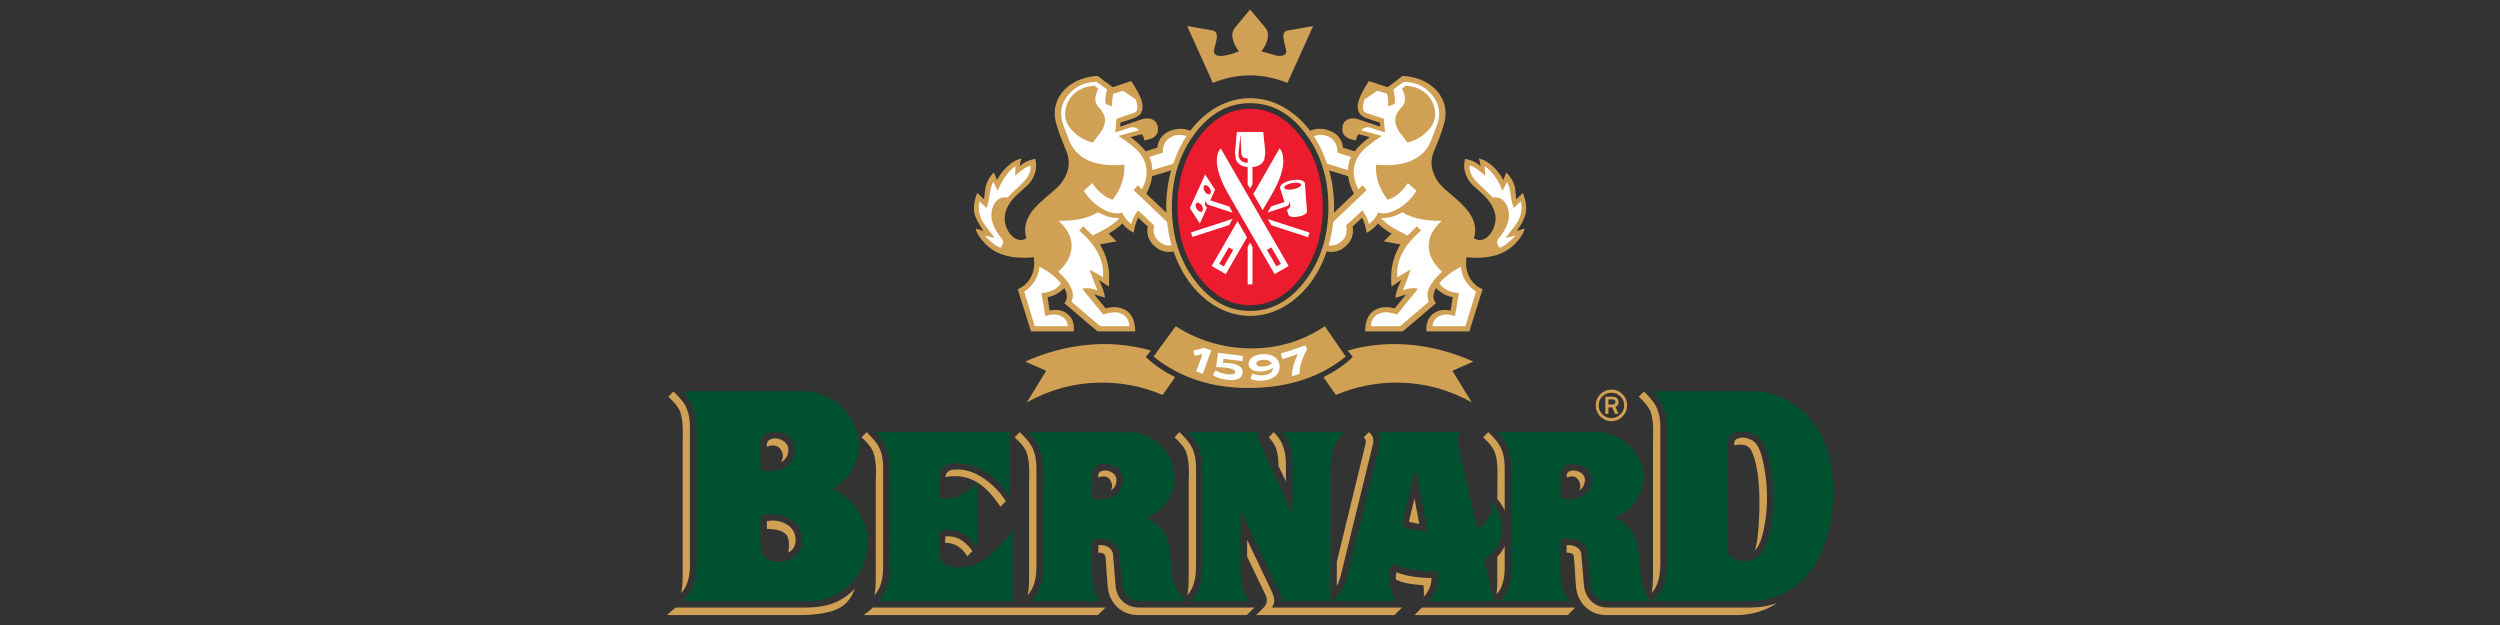 
<svg xmlns="http://www.w3.org/2000/svg" version="1.1" xmlns:xlink="http://www.w3.org/1999/xlink" preserveAspectRatio="none" x="0px" y="0px" width="600px" height="150px" viewBox="0 0 600 150">
<rect x="0" y="0" width="600" height="150" fill="#333333" stroke="none"/>
<defs>
<g id="Layer0_0_MEMBER_0_FILL">
<path fill="#D0A154" stroke="none" d="
M 412.2 887.4
Q 409.9 888.3 408.15 888.6 404.8 889.2 404.9 887.1 405.5 885.05 405.7 883.85 406.1 881.6 404.5 881.3
L 397.1 880 404.6 896.6
Q 409.95 894.4 415.45 894.4 420.95 894.4 426.35 896.6
L 433.85 880 426.45 881.3
Q 424.85 881.55 425.25 883.8 425.45 885.05 426 887.1 426.15 889.15 422.95 888.6 419.45 887.55 418.75 887.4 420.05 885.7 420.5 884 421.05 881.85 419.9 880.5
L 415.45 875.2 411.05 880.5
Q 409.9 881.85 410.45 884 410.9 885.7 412.2 887.4 Z"/>
</g>

<g id="Layer0_0_MEMBER_1_FILL">
<path fill="#D0A154" stroke="none" d="
M 495.85 934.5
Q 496.3 932.15 495.05 928.65
L 493.05 930.55
Q 492.8 927.55 492.7 927.1 492.1 924.6 490.2 922.7
L 489.3 924.9
Q 487.95 922.35 485.9 920.6 483.9 918.95 482.15 918.65 482.45 919.3 482.7 920.9 480.85 919.2 478.15 918.75 477.65 920.55 478.1 922.45 478.6 924.55 480.2 926.25 480.75 926.8 482.95 928.75 484.45 930.1 485.4 931.45 488.1 935.3 486.4 939.1 485.5 941.1 484.05 941.95 482.35 942.9 480.75 941.9 482.1 937.35 478.25 933.05 477.2 931.85 475.25 930.15 472.35 927.65 472 927.35 469.65 925.15 468.8 922.5 467.85 919.6 469 916.7 470.05 914.15 470.55 912.95 471.3 911 472.05 908.4 472.85 905.55 472.1 902.8 471.25 899.95 468.85 897.85 465.15 894.8 459.9 894.55 458.5 895.7 455.55 897.85
L 450.1 896.05
Q 447.3 900.3 446.9 902.8 446.4 905.9 449.55 906.95
L 453.3 908.2 453.4 909.35 447.15 907.25
Q 445.2 906.6 443.85 907.3 442.6 907.95 442.4 909.35 441.85 912.8 446.4 913.35 446.4 912.4 447.05 911.55
L 450.35 912.4
Q 447.5 914.55 445.95 916.55
L 442.5 915.45
Q 442.5 914.55 442.05 913.55 440.9 911.15 438.15 910.35 435.5 909.5 432.95 910.55 429.55 906.1 425.1 903.6 420.5 901.05 415.5 901.05
L 415.45 901.05
Q 410.45 901.05 405.85 903.6 401.4 906.1 398 910.55 395.45 909.5 392.8 910.35 390.05 911.15 388.9 913.55 388.45 914.55 388.45 915.45
L 385 916.55
Q 383.45 914.55 380.6 912.4
L 383.9 911.55
Q 384.55 912.4 384.55 913.35 389.1 912.8 388.55 909.35 388.3 907.95 387.1 907.3 385.7 906.6 383.75 907.25
L 377.55 909.35 377.65 908.2 381.4 906.95
Q 384.55 905.9 384.05 902.8 383.65 900.3 380.8 896.05
L 375.4 897.85
Q 372.45 895.7 371.05 894.55 365.8 894.8 362.1 897.85 359.7 899.95 358.85 902.8 358.1 905.55 358.9 908.4 359.65 911 360.45 912.95 360.9 914.15 361.95 916.7 363.1 919.6 362.15 922.5 361.3 925.15 358.95 927.35 358.5 927.8 355.7 930.15 353.7 931.9 352.65 933.05 348.85 937.35 350.2 941.9 348.6 942.9 346.95 941.95 345.45 941.1 344.55 939.1 342.85 935.35 345.5 931.45 346.45 930.1 348 928.75 350.15 926.85 350.75 926.25 352.35 924.55 352.85 922.45 353.3 920.55 352.8 918.75 350.1 919.2 348.25 920.9 348.5 919.3 348.8 918.65 347.05 918.95 345.1 920.6 343 922.35 341.65 924.9
L 340.75 922.7
Q 338.85 924.6 338.3 927.1 338.15 927.55 337.9 930.55
L 335.85 928.65
Q 334.6 932.15 335.05 934.5 335.45 936.55 337.7 939.75
L 335.4 939.05
Q 335.95 941.35 338.8 944.05 343.4 948.3 352.35 947.45 352.9 950.7 351.5 953.3 350.2 955.7 347.7 956.75
L 351.55 969.05 364.05 969.05
Q 364.35 965.6 362.1 963.9 360 962.3 357 963
L 356.4 959.05
Q 358.8 958.75 361.3 956.45 362.75 959.05 361.3 960.85
L 370.95 969.05 381.95 969.05
Q 381.9 963.7 378.2 962.4 375.95 961.6 373.35 962.35
L 369.95 958.25
Q 370.95 958.5 373.1 959.25 373.1 957.65 371.4 954.05
L 374.25 956
Q 374.5 953 374.2 950.85 373.7 947.05 371.65 943.7
L 376.5 942.8 374.25 940.55
Q 376.7 939.1 378.2 937.6 379.65 939.4 381.5 940.3 382 937.4 382.85 935.9
L 385.6 938.5
Q 385 941.9 387.6 944.2 390.05 946.4 393.15 945.75 395.9 953.8 401.5 958.85 407.25 964 414.2 964.5
L 414.9 964.5 415.45 964.55 416.75 964.5
Q 423.7 964 429.45 958.85 435.05 953.8 437.8 945.75 440.9 946.4 443.35 944.2 445.95 941.9 445.35 938.5
L 448.1 935.9
Q 448.95 937.4 449.45 940.3 451.3 939.4 452.75 937.6 454.25 939.1 456.7 940.55
L 454.45 942.8 459.3 943.7
Q 457.25 947.05 456.75 950.85 456.45 953 456.7 956
L 459.55 954.05
Q 457.85 957.65 457.85 959.25 459 958.95 461 958.25
L 457.6 962.35
Q 455 961.6 452.75 962.4 449.05 963.7 449 969.05
L 460 969.05 469.65 960.85
Q 468.2 959.05 469.65 956.45 472.15 958.75 474.55 959.05
L 473.95 963
Q 470.95 962.3 468.85 963.9 466.6 965.6 466.9 969.05
L 479.4 969.05 483.25 956.75
Q 480.75 955.7 479.45 953.3 478.05 950.7 478.6 947.45 487.55 948.3 492.15 944.05 495 941.35 495.55 939.05
L 493.25 939.75
Q 495.5 936.55 495.85 934.5
M 386.9 923.8
L 392.45 922.1
Q 391 927.2 391 932.8
L 391.05 934.45 385.2 928.9
Q 386.55 926.4 386.9 923.8
M 392.65 932.8
Q 392.65 920.25 399.35 911.35 406 902.5 415.45 902.5 424.95 902.5 431.6 911.35 438.3 920.25 438.3 932.8 438.3 945.35 431.6 954.2 424.95 963.1 415.45 963.1 406 963.1 399.35 954.2 392.65 945.35 392.65 932.8
M 438.5 922.1
L 444.05 923.8
Q 444.4 926.4 445.75 928.9
L 439.9 934.45 439.95 932.8
Q 439.95 927.2 438.5 922.1 Z"/>
</g>

<g id="Layer0_0_MEMBER_2_FILL">
<path fill="#D0A154" stroke="none" d="
M 393.75 967.55
L 387.3 976.4
Q 399.05 985.85 415.95 985.55 432.35 985.3 443.35 976.4
L 437.25 967.55
Q 427.15 974.3 414.9 974 403.45 973.7 393.75 967.55 Z"/>
</g>

<g id="Layer0_0_MEMBER_3_FILL">
<path fill="#FFFFFF" stroke="none" d="
M 424.95 977.15
L 429.4 975.65
Q 427.7 979.1 427.65 982.15
L 429.9 981.45
Q 429.75 978.5 432.05 974.3
L 431.6 973.15 424.35 975.55 424.95 977.15 Z"/>
</g>

<g id="Layer0_0_MEMBER_4_FILL">
<path fill="#FFFFFF" stroke="none" d="
M 418.95 975.7
Q 417.15 975.85 416.05 976.65 414.95 977.5 415 978.7 415.1 979.75 416.2 980.3 417.35 980.9 419.2 980.7 420.8 980.55 422.1 979.7 422.15 980.6 421.3 981.25 420.45 981.75 419.25 981.85 417.45 982 416.15 981.3
L 415.55 982.85
Q 416.75 983.45 418.35 983.45 418.95 983.45 419.25 983.4 419.35 983.5 419.35 983.4 421.55 983.2 422.85 982.05 424.25 980.85 424.05 979 423.9 977.25 422.4 976.4 421 975.55 418.95 975.7
M 417.9 979.15
Q 417.35 978.95 417.3 978.5 417.2 977.5 419.15 977.35 421.1 977.2 421.8 978.45 420.55 979.25 419.4 979.3 418.45 979.4 417.9 979.15 Z"/>
</g>

<g id="Layer0_0_MEMBER_5_FILL">
<path fill="#FFFFFF" stroke="none" d="
M 413.35 976.2
L 406.1 975.3 405.55 979.5
Q 407.5 979.5 408.45 979.65 411.2 980 411.1 980.95 411 981.8 408.8 981.55 406.85 981.3 405.4 980.4
L 404.6 981.75
Q 406 982.8 408.6 983.15 412.95 983.7 413.3 981.15 413.6 978.85 409.35 978.3 408.1 978.2 407.55 978.25
L 407.7 977.05 413.2 977.75 413.35 976.2 Z"/>
</g>

<g id="Layer0_0_MEMBER_6_FILL">
<path fill="#FFFFFF" stroke="none" d="
M 401.65 981.45
L 404.15 974.6 402 973.85 398.9 974.65 399.3 976.2 401.6 975.65 399.75 980.75 401.65 981.45 Z"/>
</g>

<g id="Layer0_0_MEMBER_7_FILL">
<path fill="#D0A154" stroke="none" d="
M 356 980.55
L 350.35 989.75
Q 360.4 984.15 371.55 984 381.2 983.85 389.95 987.6
L 393.6 982.4
Q 388.3 979.75 385.05 976.5
L 386.55 974.65
Q 377.45 972.05 367.85 973 358.8 973.9 349.9 977.85
L 356 980.55 Z"/>
</g>

<g id="Layer0_0_MEMBER_8_FILL">
<path fill="#D0A154" stroke="none" d="
M 436.85 982.4
L 440.5 987.6
Q 449.25 983.85 458.9 984 470.05 984.15 480.1 989.75
L 474.45 980.55 480.55 977.85
Q 471.65 973.9 462.6 973 453 972.05 443.9 974.65
L 445.4 976.5
Q 442.15 979.75 436.85 982.4 Z"/>
</g>

<g id="Layer0_0_MEMBER_9_FILL">
<path fill="#FFFFFF" stroke="none" d="
M 377.3 936
Q 375.4 936 374.05 935.6 373 935.3 371.05 934.3 366.95 936.95 359.6 936.8 363.9 940.7 363.35 945.05 362.9 948.65 359.5 951.65 365.15 956.8 363.35 960.4
L 371.75 967.55 380.25 967.55
Q 380.1 965.05 378.25 964.05 376.2 962.9 372.65 964.15
L 366.5 956.65
Q 368.4 956.1 370.95 957.1 370.15 955.05 369.75 954.1 369.1 952.35 368.7 951
L 372.55 953.25
Q 373.2 946.1 365.6 939.65
L 366.85 938.4
Q 368.15 939.8 369.6 941.1 373.4 939.1 373.55 939 376 937.55 377.3 936 Z"/>
</g>

<g id="Layer0_0_MEMBER_10_FILL">
<path fill="#FFFFFF" stroke="none" d="
M 360.3 955.05
Q 358.2 952.4 354.05 950.2 353.5 954.9 349.6 957.45
L 352.65 967.55 362.3 967.55
Q 362.15 965.4 360.2 964.55 358.3 963.7 355.75 964.6
L 354.6 957.9
Q 358.6 957.55 360.3 955.05 Z"/>
</g>

<g id="Layer0_0_MEMBER_11_FILL">
<path fill="#FFFFFF" stroke="none" d="
M 336.55 931.15
Q 335.8 934.15 337.6 937.25 338 938 341 941.8
L 338.05 941.1
Q 340.75 944 342.7 944.65 343.95 943.15 343.05 942 339.15 937.35 340.25 933.35 341.3 929.6 344.75 930 344.95 929.7 349 925.85 351.75 923.25 351.4 920.7 350.05 920.95 346.9 923.65
L 347.1 920.9
Q 345.55 921.8 344.05 923.95 342.6 926 341.9 928.05
L 340.55 925.45
Q 339.8 926.8 339.5 929.2 339.15 931.85 338.6 933.05
L 336.55 931.15 Z"/>
</g>

<g id="Layer0_0_MEMBER_12_FILL">
<path fill="#FFFFFF" stroke="none" d="
M 378.45 898.9
L 375.6 899.7
Q 375.1 901.5 375.25 903.45
L 373.35 902.75
Q 373 901.2 373.75 898.5
L 370.7 896.3
Q 365.7 896.3 362.5 900 359.2 903.9 360.95 908.75 362.5 912.9 362.8 913.65 364.65 918.05 369.6 919.7 373.45 920.95 378.8 920.45 379.05 925.9 375.4 930.65 373.75 930.25 372.05 928.8 370.45 927.45 369.45 925.8
L 367 928.05
Q 369 931.35 372.25 933.25 375.6 935.2 378.2 934.4 378.5 935.4 379.45 936.45 379.95 937.05 380.8 937.8 381.15 936 382.75 933.75
L 387.5 938.15
Q 386.8 941.05 388.85 942.8 390.6 944.3 392.55 943.95 391.6 940.6 391.25 937.15
L 381.5 927.85 382.7 926.45 383.9 927.6
Q 386.95 921.8 383.25 917.05 381.8 915.2 377.1 912.05
L 383.1 910.4
Q 381.85 909.15 380.25 909.7 376.2 911.05 376.15 911.05
L 376.5 907.05 381.6 905.35
Q 382.5 905.05 382.6 904 382.65 903.15 382.2 901.5
L 378.45 898.9 Z"/>
</g>

<g id="Layer0_0_MEMBER_13_FILL">
<path fill="#D0A154" stroke="none" d="
M 371.2 898.3
L 370.05 897.4
Q 366.65 897.6 364.3 899.6 361.9 901.7 361.55 905 361.2 908.15 363.95 910.85 366.35 913.2 369.6 914
L 372.1 910.7
Q 373.3 908.75 373.15 907.15 373 905.55 371.5 903.9 369.3 901.85 371.2 898.3 Z"/>
</g>

<g id="Layer0_0_MEMBER_14_FILL">
<path fill="#FFFFFF" stroke="none" d="
M 396.65 912.5
L 396.9 912.1
Q 394.2 911.25 392.2 912.5 389.95 913.9 390 916.95
L 386.05 918.2
Q 386.95 919.95 386.95 922
L 393.05 920.15 393.85 918 393.85 917.95 394.95 915.5 396.15 913.3 396.55 912.7 396.65 912.5 Z"/>
</g>

<g id="Layer0_0_MEMBER_15_FILL">
<path fill="#EC1B2E" stroke="none" d="
M 400.5 912.55
Q 394.3 920.95 394.3 932.8 394.3 944.65 400.5 953.05 406.7 961.4 415.45 961.4 424.25 961.4 430.45 953.05 436.65 944.65 436.65 932.8 436.65 920.95 430.45 912.55 424.2 904.15 415.45 904.15 406.7 904.15 400.5 912.55 Z"/>
</g>

<g id="Layer0_0_MEMBER_16_FILL">
<path fill="#FFFFFF" stroke="none" d="
M 420.6 936.3
L 421.65 938.1 432.35 941.6 432.8 940.25 420.6 936.3
M 402.9 932.95
Q 401.85 932.15 402.6 930.9 402.55 931.9 403.45 932.2
L 410.4 934.45 409.4 932.65 403.85 930.85 405.25 927.75 402.35 923.3 397.9 933.1 400.8 937.6 402.9 932.95
M 402.95 926.55
Q 403.4 926.8 403.7 927.3 404.05 927.8 404.05 928.3 404.05 928.8 403.7 929 403.4 929.2 402.95 928.95 402.5 928.7 402.2 928.2 401.9 927.7 401.9 927.2 401.85 926.7 402.2 926.5 402.5 926.3 402.95 926.55
M 400.6 931.65
Q 401.05 931.9 401.4 932.4 401.7 932.9 401.7 933.4 401.7 933.9 401.4 934.1 401.1 934.3 400.65 934.05 400.2 933.8 399.85 933.3 399.55 932.8 399.55 932.3 399.55 931.8 399.85 931.6 400.15 931.4 400.6 931.65 Z"/>
</g>

<g id="Layer0_0_MEMBER_17_FILL">
<path fill="#FFFFFF" stroke="none" d="
M 414.75 955.35
L 416.15 955.35 416.15 944.4 415.45 943.2 414.75 944.4 414.75 955.35
M 419.3 910.9
L 411.6 910.9 411.05 916.9 411.3 918.9
Q 412.1 920.9 414.75 921.15
L 414.75 926.2 415.45 927.4 416.15 926.2 416.15 921.15
Q 418.8 920.9 419.6 918.9
L 419.9 916.9 419.3 910.9 Z"/>
</g>

<g id="Layer0_0_MEMBER_18_FILL">
<path fill="#FFFFFF" stroke="none" d="
M 408.35 952.35
L 414.55 941.65 411.8 936.9 404.25 950 408.35 952.35
M 424.05 915.7
L 416.4 929 419.1 933.7 421.85 929
Q 425.25 923.05 425.15 919.1 425.1 916.75 424.05 915.7 Z"/>
</g>

<g id="Layer0_0_MEMBER_19_FILL">
<path fill="#FFFFFF" stroke="none" d="
M 405.75 919.1
Q 405.7 923.05 409.1 929
L 422.6 952.35 426.7 950 406.9 915.7
Q 405.8 916.8 405.75 919.1 Z"/>
</g>

<g id="Layer0_0_MEMBER_20_FILL">
<path fill="#EC1B2E" stroke="none" d="
M 420.35 945.3
L 423.15 950.1 424.45 949.35 421.65 944.55 420.35 945.3 Z"/>
</g>

<g id="Layer0_0_MEMBER_21_FILL">
<path fill="#EC1B2E" stroke="none" d="
M 407.8 950.1
L 410.55 945.3 409.25 944.55 406.45 949.35 407.8 950.1 Z"/>
</g>

<g id="Layer0_0_MEMBER_22_FILL">
<path fill="#FFFFFF" stroke="none" d="
M 421.6 932.6
L 420.55 934.4 426.05 932.6
Q 427 932.3 426.85 931.3
L 426.9 931.35
Q 427.6 932.55 426.6 933.35
L 426.2 933.6 426.65 935.05
Q 426.75 935.45 427.65 935.65 428.5 935.8 429.55 935.6 430.6 935.4 431.35 934.95 432.15 934.45 432.05 934
L 431.45 926 431.45 925.9
Q 431.35 925.25 430.2 924.95 429.05 924.7 427.55 925
L 427.4 925 427.15 925.05 427.05 925.1 426.95 925.1 426.9 925.15 426.7 925.15 426.65 925.2 426.55 925.2 426.55 925.25 426.4 925.25 426.4 925.3 426.2 925.35 426.15 925.35 426.1 925.4 426 925.45 425.9 925.45 425.85 925.5 425.8 925.5 425.75 925.55 425.7 925.55 425.65 925.6 425.4 925.7 425.3 925.8 425.2 925.8 425.2 925.85 425.15 925.85
Q 424.05 926.6 424.2 927.25
L 424.2 927.3 424.25 927.4 425.5 931.35 421.6 932.6
M 426.2 927.65
Q 425.45 927.55 425.4 927.15 425.35 926.75 426 926.4 426.65 926 427.7 925.8 428.7 925.6 429.5 925.75 430.3 925.9 430.35 926.25 430.4 926.65 429.7 927 429.05 927.4 428 927.6 427 927.8 426.2 927.65
M 398.2 940.2
L 398.65 941.5 409.35 938.05 410.35 936.25 398.2 940.2 Z"/>
</g>

<g id="Layer0_0_MEMBER_23_FILL">
<path fill="#EC1B2E" stroke="none" d="
M 412.7 919.1
Q 413.4 919.9 414.75 919.9
L 414.75 918.6
Q 413.05 918.75 412.9 916.95
L 412.65 911.6 412.1 916.95
Q 411.95 918.3 412.7 919.1 Z"/>
</g>

<g id="Layer0_0_MEMBER_24_FILL">
<path fill="#FFFFFF" stroke="none" d="
M 456.9 935.6
Q 455.6 936 453.65 936 454.95 937.55 457.4 939 457.55 939.1 461.35 941.1 462.8 939.8 464.1 938.4
L 465.35 939.65
Q 457.75 946.1 458.4 953.25
L 462.25 951
Q 461.85 952.35 461.2 954.1 460.8 955.05 460 957.1 462.55 956.1 464.4 956.65
L 458.3 964.15
Q 454.8 962.9 452.7 964.05 450.85 965.05 450.7 967.55
L 459.2 967.55 467.6 960.4
Q 465.8 956.8 471.45 951.65 468.05 948.65 467.6 945.05 467.05 940.7 471.35 936.8 464 936.95 459.9 934.3 458 935.3 456.9 935.6 Z"/>
</g>

<g id="Layer0_0_MEMBER_25_FILL">
<path fill="#FFFFFF" stroke="none" d="
M 476.9 950.2
Q 472.8 952.4 470.65 955.05 472.35 957.55 476.35 957.9
L 475.2 964.6
Q 472.7 963.7 470.75 964.55 468.8 965.4 468.65 967.55
L 478.25 967.55 481.35 957.45
Q 477.45 954.9 476.9 950.2 Z"/>
</g>

<g id="Layer0_0_MEMBER_26_FILL">
<path fill="#FFFFFF" stroke="none" d="
M 493.4 937.25
Q 495.15 934.15 494.4 931.15
L 492.35 933.05
Q 491.8 931.85 491.45 929.2 491.15 926.8 490.4 925.45
L 489.05 928.05
Q 488.35 926 486.9 923.95 485.4 921.8 483.85 920.9
L 484.05 923.65
Q 480.9 920.9 479.5 920.7 479.15 923.25 481.95 925.85 486 929.7 486.2 930 489.65 929.6 490.7 933.35 491.8 937.35 487.9 942 487 943.1 488.25 944.65 490.2 944 492.9 941.1
L 489.95 941.8
Q 492.95 938 493.4 937.25 Z"/>
</g>

<g id="Layer0_0_MEMBER_27_FILL">
<path fill="#FFFFFF" stroke="none" d="
M 470 908.75
Q 471.75 903.9 468.45 900 465.25 896.3 460.25 896.3
L 457.2 898.5
Q 457.95 901.2 457.6 902.75
L 455.7 903.45
Q 455.85 901.5 455.35 899.7
L 452.5 898.9 448.75 901.5
Q 448.3 903.15 448.35 904 448.45 905.05 449.35 905.35
L 454.45 907.05 454.8 911.05
Q 454.75 911.05 450.7 909.7 449.1 909.15 447.85 910.4
L 453.85 912.05
Q 449.15 915.2 447.7 917.05 444 921.8 447.05 927.6
L 448.25 926.45 449.45 927.85 439.7 937.15
Q 439.3 940.75 438.35 943.95 440.35 944.3 442.1 942.8 444.15 941.1 443.45 938.15
L 448.2 933.75
Q 449.85 936.05 450.1 937.8 451.35 936.65 451.5 936.45 452.45 935.4 452.75 934.4 455.35 935.2 458.7 933.25 461.95 931.35 463.95 928.05
L 461.45 925.8
Q 460.5 927.45 458.9 928.8 457.2 930.25 455.55 930.65 451.9 925.9 452.15 920.45 457.5 920.95 461.35 919.7 466.3 918.05 468.15 913.65 468.45 912.9 470 908.75 Z"/>
</g>

<g id="Layer0_0_MEMBER_28_FILL">
<path fill="#D0A154" stroke="none" d="
M 467 910.85
Q 469.75 908.15 469.4 905 469.05 901.7 466.65 899.6 464.3 897.6 460.9 897.4
L 459.75 898.3
Q 461.65 901.85 459.45 903.9 457.9 905.6 457.8 907.15 457.65 908.75 458.85 910.7
L 461.35 914
Q 464.6 913.2 467 910.85 Z"/>
</g>

<g id="Layer0_0_MEMBER_29_FILL">
<path fill="#FFFFFF" stroke="none" d="
M 434 912.1
L 434.05 912.1 434.3 912.5 434.4 912.7 435.5 914.55 435.65 914.9 435.85 915.2 437.1 917.95 437.1 918 437.9 920.15 444 922
Q 444 919.95 444.9 918.2
L 440.95 916.95
Q 441 913.9 438.75 912.5 436.7 911.25 434 912.1 Z"/>
</g>

<g id="Layer0_0_MEMBER_30_FILL">
<path fill="#D0A154" stroke="none" d="
M 484.9 1009.25
L 483.4 1010.75
Q 486.25 1013.3 486.9 1015.35 487.6 1017.4 487.6 1020.9
L 487.55 1028.8
Q 488.65 1029.9 489.7 1032.1
L 489.7 1019.65
Q 489.7 1017.05 489.15 1015.3 488.8 1014.25 488.4 1013.45 487.6 1012 485.95 1010.25
L 484.9 1009.25 Z"/>
</g>

<g id="Layer0_0_MEMBER_31_FILL">
<path fill="#D0A154" stroke="none" d="
M 420.9 1010.75
Q 422.55 1012.5 423.05 1014.05 423.75 1016.15 423.75 1019.15
L 425.9 1023.65 425.9 1018.35
Q 425.9 1015.95 425.3 1014.05 425.05 1013.25 424.55 1012.15 423.7 1010.6 422.35 1009.25
L 420.9 1010.75 Z"/>
</g>

<g id="Layer0_0_MEMBER_32_FILL">
<path fill="#D0A154" stroke="none" d="
M 393.4 1010.75
Q 396.25 1013.3 396.9 1015.35 397.5 1017.15 397.6 1019.75 397.65 1021.25 397.55 1023.7
L 397.55 1051.9
Q 397.55 1054.95 397.15 1056.85 398.2 1055.55 398.7 1054.35 399.7 1052.1 399.7 1048.3
L 399.7 1019.65
Q 399.7 1017.2 399.1 1015.3 398.85 1014.3 398.35 1013.45 397.55 1011.85 394.85 1009.25
L 393.4 1010.75 Z"/>
</g>

<g id="Layer0_0_MEMBER_33_FILL">
<path fill="#D0A154" stroke="none" d="
M 346.8 1010.75
Q 349.6 1013.25 350.35 1015.35 350.95 1017.15 351.05 1019.75 351.1 1021.25 351 1023.7
L 351 1051.9
Q 351 1054.95 350.6 1056.85 351.65 1055.55 352.15 1054.35 353.15 1052.1 353.15 1048.3
L 353.15 1019.65
Q 353.15 1017.2 352.55 1015.3 352.3 1014.3 351.8 1013.45 351 1011.85 348.3 1009.25
L 346.8 1010.75 Z"/>
</g>

<g id="Layer0_0_MEMBER_34_FILL">
<path fill="#D0A154" stroke="none" d="
M 371.1 1062.6
L 373.3 1060.4 305.45 1060.4
Q 304.5 1061.35 302.75 1062.6
L 371.1 1062.6 Z"/>
</g>

<g id="Layer0_0_MEMBER_35_FILL">
<path fill="#D0A154" stroke="none" d="
M 414.5 1062.6
L 416.7 1060.4 383.25 1060.4
Q 380.2 1060.4 378.25 1058.55 376.4 1056.75 376.2 1053.75
L 376.2 1053.7 375.5 1045.05
Q 375.35 1043.45 373.95 1042.7 372.8 1042.05 371.2 1042.2
L 371.2 1044.4
Q 372.55 1044.35 373.05 1045 373.35 1045.45 373.4 1046.65 373.5 1049.05 373.9 1053.85 374.15 1057.7 376.6 1060.15 379.1 1062.6 382.8 1062.6
L 414.5 1062.6 Z"/>
</g>

<g id="Layer0_0_MEMBER_36_FILL">
<path fill="#D0A154" stroke="none" d="
M 302.15 1010.75
Q 305 1013.3 305.65 1015.35 306.25 1017.15 306.35 1019.75 306.4 1021.25 306.3 1023.7
L 306.3 1051.9
Q 306.3 1054.95 305.9 1056.85 306.95 1055.6 307.5 1054.35 308.45 1052.05 308.45 1048.3
L 308.45 1019.65
Q 308.45 1017.05 307.9 1015.3 307.55 1014.25 307.15 1013.45 306.35 1011.95 303.65 1009.25
L 302.15 1010.75 Z"/>
</g>

<g id="Layer0_0_MEMBER_37_FILL">
<path fill="#D0A154" stroke="none" d="
M 489.7 1042.55
Q 488.85 1044.2 487.55 1045.6
L 487.55 1052.35
Q 487.55 1054.55 487.35 1056.5
L 488.05 1055.65
Q 488.35 1055.25 488.75 1054.35 489.1 1053.55 489.45 1051.95
L 489.45 1051.8 489.5 1051.7 489.5 1051.45 489.55 1051.4 489.55 1051.05 489.6 1050.9 489.6 1050.65 489.65 1050.35 489.65 1049.9 489.7 1049.85 489.7 1042.55 Z"/>
</g>

<g id="Layer0_0_MEMBER_38_FILL">
<path fill="#D0A154" stroke="none" d="
M 565.85 1034.05
Q 566.9 1025.35 564.8 1016.8 564.15 1014.05 562.95 1012.55 562.05 1011.5 560.5 1011.05 558.95 1010.6 557.65 1011.1 556.5 1011.5 556.65 1013.1 559.7 1012.45 561.05 1013.8 562.05 1014.85 562.9 1018.35 564.2 1023.8 563.95 1032.45 563.75 1040.35 562.65 1043.8 564.9 1041.6 565.85 1034.05 Z"/>
</g>

<g id="Layer0_0_MEMBER_39_FILL">
<path fill="#D0A154" stroke="none" d="
M 280.4 1036.2
Q 277.85 1034.6 274.55 1035.2
L 274.55 1037.5
Q 278.95 1037.45 280.3 1039.3 281.35 1040.75 280.8 1044.4 283.15 1043.05 282.9 1040.3 282.7 1037.6 280.4 1036.2 Z"/>
</g>

<g id="Layer0_0_MEMBER_40_FILL">
<path fill="#D0A154" stroke="none" d="
M 247.9 1060.4
Q 247.5 1060.8 245.4 1062.6
L 283.8 1062.6
Q 292.1 1062.6 295.95 1060.4 298.85 1058.7 300.2 1054.9 297.1 1058.1 293.2 1059.4 290.1 1060.4 285.75 1060.4
L 247.9 1060.4 Z"/>
</g>

<g id="Layer0_0_MEMBER_41_FILL">
<path fill="#D0A154" stroke="none" d="
M 245.8 998.9
Q 248.7 1001.6 249.3 1003.45 249.9 1005.25 250 1007.9 250.05 1009.4 250 1011.85
L 250 1051.25
Q 250 1054.1 249.55 1056.2 250.6 1054.95 251.15 1053.7 252.15 1051.3 252.15 1047.65
L 252.1 1047.65 252.1 1007.75
Q 252.1 1005.2 251.55 1003.45
L 250.8 1001.55
Q 250 1000 247.3 997.4
L 245.8 998.9 Z"/>
</g>

<g id="Layer0_0_MEMBER_42_FILL">
<path fill="#D0A154" stroke="none" d="
M 275.95 1011.2
Q 274.35 1011.65 274.55 1013.5 277.3 1012.45 278.6 1014.35 279.8 1016.15 278.65 1018.05
L 278.9 1017.9
Q 280.65 1016.8 280.8 1014.75 280.95 1012.65 279.05 1011.65 277.4 1010.75 275.95 1011.2 Z"/>
</g>

<g id="Layer0_0_MEMBER_43_FILL">
<path fill="#D0A154" stroke="none" d="
M 328.8 1020.2
Q 326.8 1020.45 326.6 1022.35 331.3 1021.5 335 1023.4 338.95 1025.4 342.65 1031
L 344.25 1029.4
Q 341.85 1025.65 338.3 1023.1 333.55 1019.65 328.8 1020.2 Z"/>
</g>

<g id="Layer0_0_MEMBER_44_FILL">
<path fill="#D0A154" stroke="none" d="
M 326.55 1039.65
L 326.55 1041.55
Q 330.5 1041.45 333 1045.45
L 334.5 1043.9
Q 331.05 1039.2 326.55 1039.65 Z"/>
</g>

<g id="Layer0_0_MEMBER_45_FILL">
<path fill="#D0A154" stroke="none" d="
M 374.8 1023.45
Q 375.65 1025.15 374.75 1026.3 376.05 1025.55 376.4 1024.2
L 376.5 1023.25
Q 376.5 1021.7 375 1020.9 374.4 1020.55 373.6 1020.45 372.9 1020.4 372.25 1020.55 371.35 1020.9 371.2 1021.6
L 371.2 1022.15 371.25 1022.45
Q 373.85 1021.55 374.8 1023.45 Z"/>
</g>

<g id="Layer0_0_MEMBER_46_FILL">
<path fill="#D0A154" stroke="none" d="
M 465.55 1060.4
L 463.4 1062.6 508.1 1062.6 510.25 1060.4 465.55 1060.4 Z"/>
</g>

<g id="Layer0_0_MEMBER_47_FILL">
<path fill="#D0A154" stroke="none" d="
M 414.6 1040.6
L 414.6 1045.6 420.05 1056.9
Q 420.9 1058.8 419.4 1060.4
L 417.2 1062.6 457.55 1062.6 459.75 1060.4 421.75 1060.4
Q 422.45 1059.55 422.5 1058.6 422.55 1057.35 421.7 1055.55
L 414.6 1040.6 Z"/>
</g>

<g id="Layer0_0_MEMBER_48_FILL">
<path fill="#D0A154" stroke="none" d="
M 462.4 1035.55
L 464.8 1036 463.4 1028.6 461.95 1034.55
Q 461.75 1035.2 461.85 1035.35 461.9 1035.45 462.4 1035.55 Z"/>
</g>

<g id="Layer0_0_MEMBER_49_FILL">
<path fill="#D0A154" stroke="none" d="
M 458.15 1050.1
Q 457.9 1051.25 457.95 1052.2 460.25 1053.55 466 1053.9 466.25 1055.75 466.1 1057.3 468.4 1054.75 468.35 1051.8 462.1 1051.7 458.15 1050.1 Z"/>
</g>

<g id="Layer0_0_MEMBER_50_FILL">
<path fill="#D0A154" stroke="none" d="
M 449.2 1011.8
Q 449.25 1012.25 448.95 1013.4
L 440.75 1047.05 440.75 1054.25
Q 441.65 1052.45 442.6 1048.2
L 451.3 1012.7
Q 451.8 1010.65 450.1 1009.25
L 448.55 1010.8
Q 449.15 1011.2 449.2 1011.8 Z"/>
</g>

<g id="Layer0_0_MEMBER_51_FILL">
<path fill="#D0A154" stroke="none" d="
M 510.15 1020.45
Q 509.55 1020.4 508.85 1020.55 507.95 1020.9 507.8 1021.6
L 507.75 1022.15 507.8 1022.15 507.85 1022.45
Q 510.4 1021.55 511.35 1023.45 512.2 1025.2 511.3 1026.3 512.65 1025.5 512.95 1024.2 513.1 1023.75 513.1 1023.25 513.1 1021.7 511.6 1020.9 510.95 1020.55 510.15 1020.45 Z"/>
</g>

<g id="Layer0_0_MEMBER_52_FILL">
<path fill="#D0A154" stroke="none" d="
M 507.75 1042.2
L 507.75 1044.4
Q 509.35 1044.4 509.75 1045.1 509.9 1045.45 510.05 1047.55
L 510.45 1053.85
Q 510.7 1057.7 513.15 1060.15 515.65 1062.6 519.4 1062.6
L 557.2 1062.6
Q 563.8 1062.6 569.2 1059.05 565.45 1060.4 561.2 1060.4
L 519.85 1060.4
Q 516.85 1060.4 514.9 1058.5 513.05 1056.65 512.8 1053.75
L 512.8 1053.7 512.05 1044.9
Q 511.95 1043.45 510.5 1042.7 509.3 1042.05 507.75 1042.2 Z"/>
</g>

<g id="Layer0_0_MEMBER_53_FILL">
<path fill="#D0A154" stroke="none" d="
M 528.8 998.9
Q 531.6 1001.5 532.3 1003.45 532.9 1005.25 533 1007.9 533.05 1009.4 532.95 1011.85
L 532.95 1051.25
Q 532.95 1054.3 532.55 1056.2 533.6 1054.9 534.1 1053.7 535.1 1051.4 535.1 1047.5
L 535.1 1007.75
Q 535.1 1005.35 534.5 1003.45 534.25 1002.5 533.75 1001.55 532.9 999.9 530.3 997.4
L 528.8 998.9 Z"/>
</g>

<g id="Layer0_0_MEMBER_54_FILL">
<path fill="#D0A154" stroke="none" d="
M 520.85 996.85
Q 518.95 996.85 517.6 998.2 516.25 999.55 516.25 1001.45 516.25 1003.35 517.6 1004.7 518.95 1006.05 520.85 1006.05 522.75 1006.05 524.05 1004.7 525.4 1003.35 525.4 1001.45 525.4 999.55 524.05 998.2 522.75 996.85 520.85 996.85
M 523.45 998.85
Q 524.55 999.9 524.55 1001.45 524.55 1003 523.45 1004.05 522.4 1005.15 520.85 1005.15 519.3 1005.15 518.2 1004.05 517.1 1003 517.1 1001.45 517.1 999.9 518.2 998.85 519.3 997.75 520.85 997.75 522.4 997.75 523.45 998.85 Z"/>
</g>

<g id="Layer0_0_MEMBER_55_FILL">
<path fill="#D0A154" stroke="none" d="
M 521.15 998.9
L 519.05 998.9 519.05 1003.95 519.95 1003.95 519.95 1002.05 521.05 1002.05 521.9 1003.95 522.9 1003.95 522 1001.9
Q 522.9 1001.55 522.9 1000.45 522.9 999.8 522.5 999.4 522 998.9 521.15 998.9
M 521.15 1001.2
L 519.95 1001.2 519.95 999.7 521.15 999.7
Q 522 999.7 522 1000.45 522 1001.2 521.15 1001.2 Z"/>
</g>

<g id="Layer0_0_MEMBER_56_FILL">
<path fill="#005130" stroke="none" d="
M 527.95 1029.4
Q 530.35 1025.9 530.05 1021.6 529.75 1016.45 525.65 1012.8 521.55 1009.2 516.3 1009.25
L 487.65 1009.25
Q 489.55 1011.5 490.4 1013.35 491.65 1016.15 491.65 1020.05
L 491.7 1049.45
Q 491.7 1052.25 490.65 1054.9 489.8 1057.1 488.45 1058.55
L 508.8 1058.5
Q 506 1056.45 506 1051.05
L 506 1041.05
Q 506 1040.65 506.45 1040.5 509.1 1039.9 511.35 1041 513.8 1042.15 514 1044.75
L 514.75 1053.55
Q 514.95 1055.95 516.4 1057.25 517.75 1058.55 519.95 1058.55
L 532.5 1058.55
Q 530.7 1056.9 530 1054.25 529.65 1053.1 529.3 1049.9
L 528.75 1044.3
Q 528.4 1040.75 526.95 1038.5 525.25 1035.75 521.65 1034.15 525.6 1032.85 527.95 1029.4
M 506 1028.05
L 506.05 1021.3
Q 506.6 1017.9 510.8 1018.65 515.05 1019.4 515.05 1023.25 515 1026.45 512.2 1028 509.65 1029.4 506.55 1028.65 506 1028.5 506 1028.05 Z"/>
</g>

<g id="Layer0_0_MEMBER_57_FILL">
<path fill="#005130" stroke="none" d="
M 440.1 1013.3
Q 440.95 1011.45 442.85 1009.25
L 424.95 1009.25
Q 426.5 1011.35 427.05 1013.05 427.8 1015.3 427.8 1019.05
L 427.8 1033.1 418.3 1012.4
Q 417.75 1011.2 417.6 1010.7 417.45 1010.05 417.5 1009.25
L 397.5 1009.25
Q 399.4 1011.5 400.25 1013.35 401.5 1016.15 401.5 1020.05
L 401.5 1049.45
Q 401.5 1052.25 400.5 1054.9 399.6 1057.1 398.3 1058.55
L 415.2 1058.55
Q 413.9 1057 413.35 1055.3 412.75 1053.4 412.7 1050.65
L 412.75 1032.25 423.7 1055.2
Q 424.75 1057.1 424.5 1058.55
L 438.85 1058.5 438.85 1057.25
Q 438.75 1056.95 438.85 1056.6
L 438.85 1020.05
Q 438.85 1016.15 440.1 1013.3 Z"/>
</g>

<g id="Layer0_0_MEMBER_58_FILL">
<path fill="#005130" stroke="none" d="
M 585.4 1030.2
Q 586.15 1020.4 583.05 1012.45 580.05 1004.95 573.4 1000.75 568 997.35 562.9 997.35
L 532.95 997.35
Q 537 1001.3 537 1007.75
L 537 1047.65
Q 537 1051.8 535.85 1054.45 535 1056.4 532.95 1058.55
L 561.25 1058.55
Q 567.15 1058.55 572.15 1055.7 578.2 1052.2 581.7 1045.05 584.8 1038.75 585.4 1030.2
M 564.4 1011.35
Q 565.85 1013.05 566.65 1016.35 568.1 1022.2 568.1 1028.75 568.05 1035.6 566.35 1040.95 564.45 1046.9 559.55 1046.85 557.5 1046.85 556.15 1045.9 554.6 1044.85 554.6 1043
L 554.6 1012.75
Q 554.6 1010.8 556.1 1009.8 557.5 1008.9 559.55 1009.05 562.6 1009.25 564.4 1011.35 Z"/>
</g>

<g id="Layer0_0_MEMBER_59_FILL">
<path fill="#005130" stroke="none" d="
M 390.3 1038.5
Q 388.6 1035.75 385 1034.15 388.95 1032.85 391.3 1029.4 393.7 1025.9 393.45 1021.6 393.1 1016.45 389 1012.8 384.9 1009.2 379.65 1009.25
L 351 1009.25
Q 352.9 1011.5 353.75 1013.35 355 1016.15 355 1020.05
L 355.05 1049.45
Q 355.05 1052.3 354.05 1054.9 353.15 1057.15 351.8 1058.55
L 371.85 1058.5
Q 370.5 1056.95 369.95 1055.15 369.35 1053.25 369.35 1050.3
L 369.35 1041.05
Q 369.35 1040.65 369.8 1040.5 372.45 1039.9 374.7 1041 377.15 1042.15 377.35 1044.75
L 378.1 1053.55
Q 378.3 1055.95 379.75 1057.25 381.1 1058.55 383.3 1058.55
L 396.8 1058.55
Q 393.25 1055.25 392.65 1049.9
L 392.1 1044.3
Q 391.75 1040.75 390.3 1038.5
M 369.4 1021.3
Q 369.95 1017.9 374.15 1018.65 378.4 1019.4 378.4 1023.25 378.35 1026.45 375.55 1028 373 1029.4 369.9 1028.65 369.35 1028.5 369.35 1028.05
L 369.4 1021.3 Z"/>
</g>

<g id="Layer0_0_MEMBER_60_FILL">
<path fill="#005130" stroke="none" d="
M 476.15 1012.85
Q 475.55 1010.5 476.9 1009.25
L 452.45 1009.25
Q 453.8 1010.55 453.25 1012.8
L 444.1 1050.1
Q 443.2 1053.75 441.95 1055.75 441.3 1056.8 439.5 1058.55
L 458.25 1058.55
Q 456.5 1056.05 456.1 1053.35 455.6 1050.35 456.9 1047.65 462.8 1049.95 470.05 1049.85 471.3 1054.45 467.5 1058.55
L 487.7 1058.55
Q 486.85 1058.1 486.5 1057.5 486.05 1056.7 485.55 1054.45
L 483.7 1046.35
Q 487.8 1043.7 488.75 1039.55 489.9 1034.7 485.9 1029.85 486.1 1032.3 484.95 1034.3 483.8 1036.3 481.65 1037.3
L 476.15 1012.85
M 459.9 1036.2
Q 459.75 1035.75 459.95 1034.9
L 463.65 1019.85 467.25 1038.3
Q 463.55 1038 460.85 1037.1 460.05 1036.85 459.9 1036.2 Z"/>
</g>

<g id="Layer0_0_MEMBER_61_FILL">
<path fill="#005130" stroke="none" d="
M 299.4 1020.35
Q 301.55 1016.75 301.35 1012.45 301.05 1006.25 296.3 1001.8 291.55 997.4 285.15 997.35
L 250 997.35
Q 254 1001.3 254 1007.75
L 254 1047.65
Q 254 1051.8 252.9 1054.45 252.05 1056.4 250 1058.55
L 286.9 1058.55
Q 293.95 1058.5 298.95 1053.55 303.9 1048.55 303.9 1041.5 303.9 1036.3 301 1032 298.2 1027.8 293.6 1025.8 297.3 1023.9 299.4 1020.35
M 272.7 1013.35
Q 272.7 1012.45 272.75 1012.25 273.35 1008.5 278.05 1009.35 282.75 1010.15 282.7 1014.4 282.7 1018 279.6 1019.7 276.75 1021.25 273.3 1020.4 272.7 1020.25 272.7 1019.75
L 272.7 1013.35
M 273.4 1033.5
Q 277.55 1032.5 281 1034.35 284.8 1036.4 284.85 1040.75 284.85 1045.95 279.15 1046.95 276.85 1047.35 275.05 1046.45 273.1 1045.45 272.75 1043.35 272.7 1043.15 272.7 1042.05
L 272.7 1034.3
Q 272.7 1033.7 273.4 1033.5 Z"/>
</g>

<g id="Layer0_0_MEMBER_62_FILL">
<path fill="#005130" stroke="none" d="
M 324.7 1039.25
Q 324.7 1037.75 326.9 1037.75 329.5 1037.65 331.5 1038.7 333.65 1039.85 335.85 1042.65
L 335.85 1024.15
Q 331 1028.7 326.75 1028.7 325.55 1028.7 325.25 1028.6 324.7 1028.4 324.7 1027.7
L 324.7 1022.9
Q 324.7 1018 330.35 1018.3 334.95 1018.5 339.05 1021.35 342.85 1023.95 345.45 1028.2
L 345.45 1009.25 306.35 1009.25
Q 308.25 1011.5 309.1 1013.35 310.35 1016.15 310.35 1020.05
L 310.4 1049.45
Q 310.4 1052.25 309.35 1054.9 308.5 1057.1 307.15 1058.55
L 346.5 1058.55 346.5 1037.7
Q 341.75 1043.45 339.55 1045.25 335.3 1048.75 330.45 1048.7 324.7 1048.6 324.7 1044.1
L 324.7 1039.25 Z"/>
</g>
</defs>

<g transform="matrix( 0.823, 0, 0, 0.823, -41.9,-718) ">
<use xlink:href="#Layer0_0_MEMBER_0_FILL"/>
</g>

<g transform="matrix( 0.823, 0, 0, 0.823, -41.9,-718) ">
<use xlink:href="#Layer0_0_MEMBER_1_FILL"/>
</g>

<g transform="matrix( 0.823, 0, 0, 0.823, -41.9,-718) ">
<use xlink:href="#Layer0_0_MEMBER_2_FILL"/>
</g>

<g transform="matrix( 0.823, 0, 0, 0.823, -41.9,-718) ">
<use xlink:href="#Layer0_0_MEMBER_3_FILL"/>
</g>

<g transform="matrix( 0.823, 0, 0, 0.823, -41.9,-718) ">
<use xlink:href="#Layer0_0_MEMBER_4_FILL"/>
</g>

<g transform="matrix( 0.823, 0, 0, 0.823, -41.9,-718) ">
<use xlink:href="#Layer0_0_MEMBER_5_FILL"/>
</g>

<g transform="matrix( 0.823, 0, 0, 0.823, -41.9,-718) ">
<use xlink:href="#Layer0_0_MEMBER_6_FILL"/>
</g>

<g transform="matrix( 0.823, 0, 0, 0.823, -41.9,-718) ">
<use xlink:href="#Layer0_0_MEMBER_7_FILL"/>
</g>

<g transform="matrix( 0.823, 0, 0, 0.823, -41.9,-718) ">
<use xlink:href="#Layer0_0_MEMBER_8_FILL"/>
</g>

<g transform="matrix( 0.823, 0, 0, 0.823, -41.9,-718) ">
<use xlink:href="#Layer0_0_MEMBER_9_FILL"/>
</g>

<g transform="matrix( 0.823, 0, 0, 0.823, -41.9,-718) ">
<use xlink:href="#Layer0_0_MEMBER_10_FILL"/>
</g>

<g transform="matrix( 0.823, 0, 0, 0.823, -41.9,-718) ">
<use xlink:href="#Layer0_0_MEMBER_11_FILL"/>
</g>

<g transform="matrix( 0.823, 0, 0, 0.823, -41.9,-718) ">
<use xlink:href="#Layer0_0_MEMBER_12_FILL"/>
</g>

<g transform="matrix( 0.823, 0, 0, 0.823, -41.9,-718) ">
<use xlink:href="#Layer0_0_MEMBER_13_FILL"/>
</g>

<g transform="matrix( 0.823, 0, 0, 0.823, -41.9,-718) ">
<use xlink:href="#Layer0_0_MEMBER_14_FILL"/>
</g>

<g transform="matrix( 0.823, 0, 0, 0.823, -41.9,-718) ">
<use xlink:href="#Layer0_0_MEMBER_15_FILL"/>
</g>

<g transform="matrix( 0.823, 0, 0, 0.823, -41.9,-718) ">
<use xlink:href="#Layer0_0_MEMBER_16_FILL"/>
</g>

<g transform="matrix( 0.823, 0, 0, 0.823, -41.9,-718) ">
<use xlink:href="#Layer0_0_MEMBER_17_FILL"/>
</g>

<g transform="matrix( 0.823, 0, 0, 0.823, -41.9,-718) ">
<use xlink:href="#Layer0_0_MEMBER_18_FILL"/>
</g>

<g transform="matrix( 0.823, 0, 0, 0.823, -41.9,-718) ">
<use xlink:href="#Layer0_0_MEMBER_19_FILL"/>
</g>

<g transform="matrix( 0.823, 0, 0, 0.823, -41.9,-718) ">
<use xlink:href="#Layer0_0_MEMBER_20_FILL"/>
</g>

<g transform="matrix( 0.823, 0, 0, 0.823, -41.9,-718) ">
<use xlink:href="#Layer0_0_MEMBER_21_FILL"/>
</g>

<g transform="matrix( 0.823, 0, 0, 0.823, -41.9,-718) ">
<use xlink:href="#Layer0_0_MEMBER_22_FILL"/>
</g>

<g transform="matrix( 0.823, 0, 0, 0.823, -41.9,-718) ">
<use xlink:href="#Layer0_0_MEMBER_23_FILL"/>
</g>

<g transform="matrix( 0.823, 0, 0, 0.823, -41.9,-718) ">
<use xlink:href="#Layer0_0_MEMBER_24_FILL"/>
</g>

<g transform="matrix( 0.823, 0, 0, 0.823, -41.9,-718) ">
<use xlink:href="#Layer0_0_MEMBER_25_FILL"/>
</g>

<g transform="matrix( 0.823, 0, 0, 0.823, -41.9,-718) ">
<use xlink:href="#Layer0_0_MEMBER_26_FILL"/>
</g>

<g transform="matrix( 0.823, 0, 0, 0.823, -41.9,-718) ">
<use xlink:href="#Layer0_0_MEMBER_27_FILL"/>
</g>

<g transform="matrix( 0.823, 0, 0, 0.823, -41.9,-718) ">
<use xlink:href="#Layer0_0_MEMBER_28_FILL"/>
</g>

<g transform="matrix( 0.823, 0, 0, 0.823, -41.9,-718) ">
<use xlink:href="#Layer0_0_MEMBER_29_FILL"/>
</g>

<g transform="matrix( 0.823, 0, 0, 0.823, -41.9,-726.9) ">
<use xlink:href="#Layer0_0_MEMBER_30_FILL"/>
</g>

<g transform="matrix( 0.823, 0, 0, 0.823, -41.9,-726.9) ">
<use xlink:href="#Layer0_0_MEMBER_31_FILL"/>
</g>

<g transform="matrix( 0.823, 0, 0, 0.823, -41.9,-726.9) ">
<use xlink:href="#Layer0_0_MEMBER_32_FILL"/>
</g>

<g transform="matrix( 0.823, 0, 0, 0.823, -41.9,-726.9) ">
<use xlink:href="#Layer0_0_MEMBER_33_FILL"/>
</g>

<g transform="matrix( 0.823, 0, 0, 0.823, -41.9,-726.9) ">
<use xlink:href="#Layer0_0_MEMBER_34_FILL"/>
</g>

<g transform="matrix( 0.823, 0, 0, 0.823, -41.9,-726.9) ">
<use xlink:href="#Layer0_0_MEMBER_35_FILL"/>
</g>

<g transform="matrix( 0.823, 0, 0, 0.823, -41.9,-726.9) ">
<use xlink:href="#Layer0_0_MEMBER_36_FILL"/>
</g>

<g transform="matrix( 0.823, 0, 0, 0.823, -41.9,-726.9) ">
<use xlink:href="#Layer0_0_MEMBER_37_FILL"/>
</g>

<g transform="matrix( 0.823, 0, 0, 0.823, -41.9,-726.9) ">
<use xlink:href="#Layer0_0_MEMBER_38_FILL"/>
</g>

<g transform="matrix( 0.823, 0, 0, 0.823, -41.9,-726.9) ">
<use xlink:href="#Layer0_0_MEMBER_39_FILL"/>
</g>

<g transform="matrix( 0.823, 0, 0, 0.823, -41.9,-726.9) ">
<use xlink:href="#Layer0_0_MEMBER_40_FILL"/>
</g>

<g transform="matrix( 0.823, 0, 0, 0.823, -41.9,-726.9) ">
<use xlink:href="#Layer0_0_MEMBER_41_FILL"/>
</g>

<g transform="matrix( 0.823, 0, 0, 0.823, -41.9,-726.9) ">
<use xlink:href="#Layer0_0_MEMBER_42_FILL"/>
</g>

<g transform="matrix( 0.823, 0, 0, 0.823, -41.9,-726.9) ">
<use xlink:href="#Layer0_0_MEMBER_43_FILL"/>
</g>

<g transform="matrix( 0.823, 0, 0, 0.823, -41.9,-726.9) ">
<use xlink:href="#Layer0_0_MEMBER_44_FILL"/>
</g>

<g transform="matrix( 0.823, 0, 0, 0.823, -41.9,-726.9) ">
<use xlink:href="#Layer0_0_MEMBER_45_FILL"/>
</g>

<g transform="matrix( 0.823, 0, 0, 0.823, -41.9,-726.9) ">
<use xlink:href="#Layer0_0_MEMBER_46_FILL"/>
</g>

<g transform="matrix( 0.823, 0, 0, 0.823, -41.9,-726.9) ">
<use xlink:href="#Layer0_0_MEMBER_47_FILL"/>
</g>

<g transform="matrix( 0.823, 0, 0, 0.823, -41.9,-726.9) ">
<use xlink:href="#Layer0_0_MEMBER_48_FILL"/>
</g>

<g transform="matrix( 0.823, 0, 0, 0.823, -41.9,-726.9) ">
<use xlink:href="#Layer0_0_MEMBER_49_FILL"/>
</g>

<g transform="matrix( 0.823, 0, 0, 0.823, -41.9,-726.9) ">
<use xlink:href="#Layer0_0_MEMBER_50_FILL"/>
</g>

<g transform="matrix( 0.823, 0, 0, 0.823, -41.9,-726.9) ">
<use xlink:href="#Layer0_0_MEMBER_51_FILL"/>
</g>

<g transform="matrix( 0.823, 0, 0, 0.823, -41.9,-726.9) ">
<use xlink:href="#Layer0_0_MEMBER_52_FILL"/>
</g>

<g transform="matrix( 0.823, 0, 0, 0.823, -41.9,-726.9) ">
<use xlink:href="#Layer0_0_MEMBER_53_FILL"/>
</g>

<g transform="matrix( 0.823, 0, 0, 0.823, -41.9,-726.9) ">
<use xlink:href="#Layer0_0_MEMBER_54_FILL"/>
</g>

<g transform="matrix( 0.823, 0, 0, 0.823, -41.9,-726.9) ">
<use xlink:href="#Layer0_0_MEMBER_55_FILL"/>
</g>

<g transform="matrix( 0.823, 0, 0, 0.823, -41.9,-726.9) ">
<use xlink:href="#Layer0_0_MEMBER_56_FILL"/>
</g>

<g transform="matrix( 0.823, 0, 0, 0.823, -41.9,-726.9) ">
<use xlink:href="#Layer0_0_MEMBER_57_FILL"/>
</g>

<g transform="matrix( 0.823, 0, 0, 0.823, -41.9,-726.9) ">
<use xlink:href="#Layer0_0_MEMBER_58_FILL"/>
</g>

<g transform="matrix( 0.823, 0, 0, 0.823, -41.9,-726.9) ">
<use xlink:href="#Layer0_0_MEMBER_59_FILL"/>
</g>

<g transform="matrix( 0.823, 0, 0, 0.823, -41.9,-726.9) ">
<use xlink:href="#Layer0_0_MEMBER_60_FILL"/>
</g>

<g transform="matrix( 0.823, 0, 0, 0.823, -41.9,-726.9) ">
<use xlink:href="#Layer0_0_MEMBER_61_FILL"/>
</g>

<g transform="matrix( 0.823, 0, 0, 0.823, -41.9,-726.9) ">
<use xlink:href="#Layer0_0_MEMBER_62_FILL"/>
</g>
</svg>

